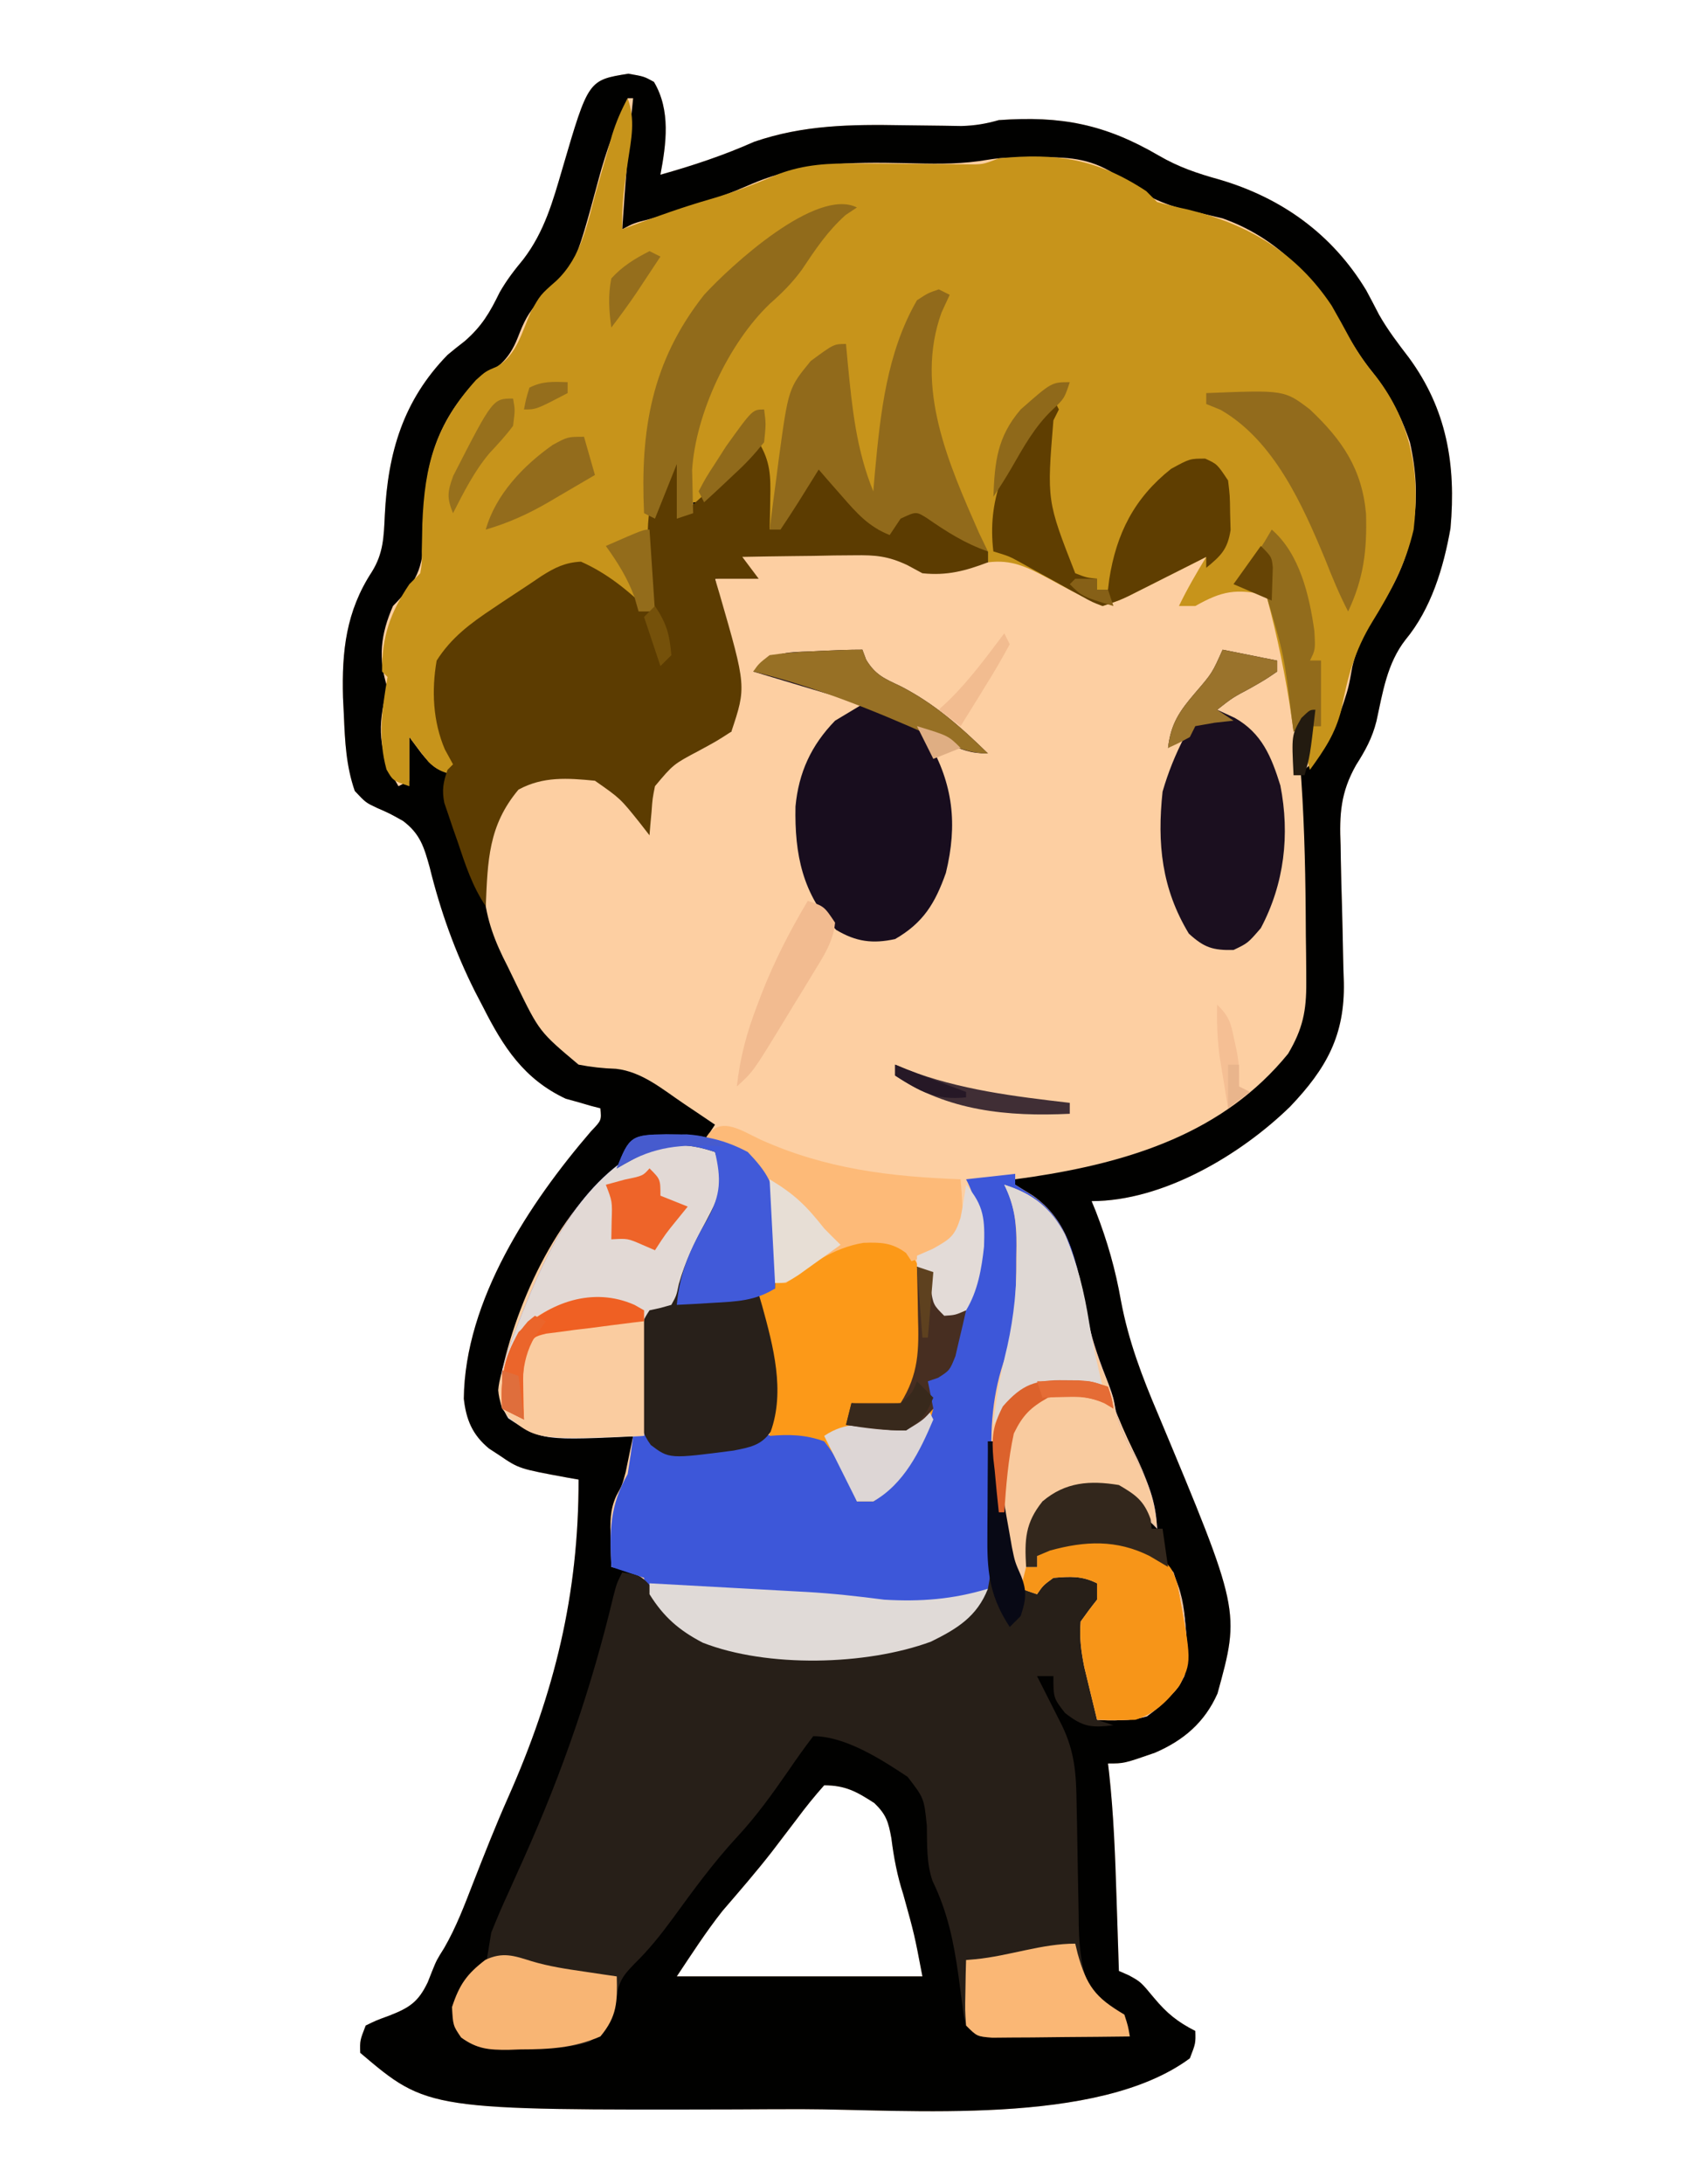 <?xml version="1.0" encoding="UTF-8"?>
<svg version="1.1" xmlns="http://www.w3.org/2000/svg" width="310" height="400">
<path d="M0 0 C2.875 0.5 2.875 0.5 4.688 1.5 C7.787 6.72 6.942 12.809 5.875 18.5 C11.786 16.84 17.448 14.961 23.062 12.465 C32.074 9.373 40.794 9.274 50.25 9.438 C52.737 9.472 55.224 9.502 57.711 9.527 C58.799 9.545 59.888 9.563 61.009 9.582 C63.523 9.51 65.477 9.175 67.875 8.5 C79.287 7.681 87.315 9.234 97.188 15 C100.786 17.094 104.239 18.267 108.25 19.375 C119.701 22.729 128.98 29.391 135.195 39.688 C135.987 41.156 136.763 42.633 137.523 44.117 C139.127 46.944 141.025 49.421 143 52 C149.925 61.429 151.679 71.59 150.625 83.27 C149.354 90.475 147.093 97.997 142.375 103.688 C138.995 108.026 138.214 113.327 137.062 118.586 C136.285 121.682 135.035 123.947 133.325 126.633 C130.496 131.644 130.257 135.627 130.492 141.285 C130.506 142.186 130.521 143.086 130.535 144.014 C130.583 146.865 130.663 149.713 130.75 152.562 C130.826 155.416 130.894 158.268 130.943 161.122 C130.975 162.888 131.022 164.655 131.087 166.421 C131.282 176.122 127.906 182.196 121.254 189.18 C112.153 198.057 97.949 206.5 84.875 206.5 C85.129 207.12 85.383 207.74 85.645 208.379 C87.753 213.804 89.24 219.013 90.25 224.75 C91.633 232.141 94.14 238.693 97.063 245.56 C112.115 281.541 112.115 281.541 107.938 296.688 C105.599 301.966 101.734 305.265 96.488 307.531 C90.828 309.5 90.828 309.5 87.875 309.5 C87.941 310.052 88.006 310.604 88.074 311.173 C88.916 318.814 89.196 326.445 89.438 334.125 C89.481 335.415 89.524 336.706 89.568 338.035 C89.674 341.19 89.776 344.345 89.875 347.5 C90.485 347.769 91.094 348.039 91.723 348.316 C93.875 349.5 93.875 349.5 96.312 352.438 C98.713 355.306 100.59 356.81 103.875 358.5 C103.938 360.75 103.938 360.75 102.875 363.5 C85.984 376.015 51.277 372.848 31.787 372.816 C27.843 372.813 23.899 372.836 19.955 372.861 C-36.743 373.002 -36.743 373.002 -49.125 362.5 C-49.188 360.25 -49.188 360.25 -48.125 357.5 C-46.195 356.559 -46.195 356.559 -43.812 355.688 C-40.104 354.242 -38.477 353.18 -36.75 349.562 C-36.495 348.914 -36.24 348.266 -35.977 347.598 C-35.125 345.5 -35.125 345.5 -33.754 343.316 C-31.543 339.494 -30.032 335.485 -28.438 331.375 C-26.382 326.125 -24.325 320.887 -22.035 315.734 C-13.537 296.594 -9.082 278.509 -9.125 257.5 C-9.795 257.384 -10.464 257.268 -11.154 257.148 C-20.021 255.513 -20.021 255.513 -23.625 253.062 C-24.254 252.651 -24.883 252.24 -25.531 251.816 C-28.577 249.301 -29.714 246.544 -30.148 242.691 C-29.955 224.641 -18.076 206.781 -6.848 193.715 C-4.92 191.705 -4.92 191.705 -5.125 189.5 C-5.693 189.353 -6.262 189.206 -6.848 189.055 C-7.62 188.83 -8.392 188.606 -9.188 188.375 C-10.319 188.062 -10.319 188.062 -11.473 187.742 C-19.119 184.161 -22.918 178.277 -26.625 170.938 C-27.335 169.574 -27.335 169.574 -28.06 168.184 C-31.759 160.838 -34.439 153.328 -36.404 145.342 C-37.438 141.639 -38.137 139.248 -41.269 136.875 C-43.668 135.522 -43.668 135.522 -46.08 134.467 C-48.125 133.5 -48.125 133.5 -50.125 131.375 C-51.713 126.81 -51.925 122.307 -52.125 117.5 C-52.178 116.426 -52.231 115.352 -52.285 114.246 C-52.516 105.752 -51.72 98.469 -47 91.25 C-44.881 87.857 -44.809 84.834 -44.625 80.875 C-44.064 69.393 -41.261 59.848 -33.125 51.5 C-32.101 50.645 -31.061 49.809 -30 49 C-26.846 46.257 -25.403 43.783 -23.594 40.074 C-22.28 37.771 -20.9 36.004 -19.223 33.969 C-15.362 28.912 -13.83 23.354 -12.062 17.312 C-7.333 1.173 -7.333 1.173 0 0 Z M35.875 313.5 C34.059 315.542 32.435 317.562 30.812 319.75 C29.83 321.042 28.845 322.332 27.859 323.621 C27.114 324.599 27.114 324.599 26.354 325.597 C23.45 329.334 20.346 332.901 17.262 336.488 C14.229 340.315 11.584 344.437 8.875 348.5 C23.725 348.5 38.575 348.5 53.875 348.5 C52.415 340.843 52.415 340.843 50.375 333.5 C49.257 330.038 48.641 326.792 48.188 323.188 C47.644 320.215 47.267 318.879 45.078 316.762 C41.849 314.67 39.771 313.5 35.875 313.5 Z " fill="#FDCFA2" transform="translate(115.125,13.5)"/>
<path d="M0 0 C2.875 0.5 2.875 0.5 4.688 1.5 C7.787 6.72 6.942 12.809 5.875 18.5 C11.786 16.84 17.448 14.961 23.062 12.465 C32.074 9.373 40.794 9.274 50.25 9.438 C52.737 9.472 55.224 9.502 57.711 9.527 C58.799 9.545 59.888 9.563 61.009 9.582 C63.523 9.51 65.477 9.175 67.875 8.5 C79.287 7.681 87.315 9.234 97.188 15 C100.786 17.094 104.239 18.267 108.25 19.375 C119.701 22.729 128.98 29.391 135.195 39.688 C135.987 41.156 136.763 42.633 137.523 44.117 C139.127 46.944 141.025 49.421 143 52 C149.925 61.429 151.679 71.59 150.625 83.27 C149.354 90.475 147.093 97.997 142.375 103.688 C138.995 108.026 138.214 113.327 137.062 118.586 C136.285 121.682 135.035 123.947 133.325 126.633 C130.496 131.644 130.257 135.627 130.492 141.285 C130.506 142.186 130.521 143.086 130.535 144.014 C130.583 146.865 130.663 149.713 130.75 152.562 C130.826 155.416 130.894 158.268 130.943 161.122 C130.975 162.888 131.022 164.655 131.087 166.421 C131.282 176.122 127.906 182.196 121.254 189.18 C112.153 198.057 97.949 206.5 84.875 206.5 C85.129 207.12 85.383 207.74 85.645 208.379 C87.753 213.804 89.24 219.013 90.25 224.75 C91.633 232.141 94.14 238.693 97.063 245.56 C112.115 281.541 112.115 281.541 107.938 296.688 C105.599 301.966 101.734 305.265 96.488 307.531 C90.828 309.5 90.828 309.5 87.875 309.5 C87.941 310.052 88.006 310.604 88.074 311.173 C88.916 318.814 89.196 326.445 89.438 334.125 C89.481 335.415 89.524 336.706 89.568 338.035 C89.674 341.19 89.776 344.345 89.875 347.5 C90.485 347.769 91.094 348.039 91.723 348.316 C93.875 349.5 93.875 349.5 96.312 352.438 C98.713 355.306 100.59 356.81 103.875 358.5 C103.938 360.75 103.938 360.75 102.875 363.5 C85.984 376.015 51.277 372.848 31.787 372.816 C27.843 372.813 23.899 372.836 19.955 372.861 C-36.743 373.002 -36.743 373.002 -49.125 362.5 C-49.188 360.25 -49.188 360.25 -48.125 357.5 C-46.195 356.559 -46.195 356.559 -43.812 355.688 C-40.104 354.242 -38.477 353.18 -36.75 349.562 C-36.495 348.914 -36.24 348.266 -35.977 347.598 C-35.125 345.5 -35.125 345.5 -33.754 343.316 C-31.543 339.494 -30.032 335.485 -28.438 331.375 C-26.382 326.125 -24.325 320.887 -22.035 315.734 C-13.537 296.594 -9.082 278.509 -9.125 257.5 C-9.795 257.384 -10.464 257.268 -11.154 257.148 C-20.021 255.513 -20.021 255.513 -23.625 253.062 C-24.254 252.651 -24.883 252.24 -25.531 251.816 C-28.577 249.301 -29.714 246.544 -30.148 242.691 C-29.955 224.641 -18.076 206.781 -6.848 193.715 C-4.92 191.705 -4.92 191.705 -5.125 189.5 C-5.693 189.353 -6.262 189.206 -6.848 189.055 C-7.62 188.83 -8.392 188.606 -9.188 188.375 C-10.319 188.062 -10.319 188.062 -11.473 187.742 C-19.119 184.161 -22.918 178.277 -26.625 170.938 C-27.335 169.574 -27.335 169.574 -28.06 168.184 C-31.759 160.838 -34.439 153.328 -36.404 145.342 C-37.438 141.639 -38.137 139.248 -41.269 136.875 C-43.668 135.522 -43.668 135.522 -46.08 134.467 C-48.125 133.5 -48.125 133.5 -50.125 131.375 C-51.713 126.81 -51.925 122.307 -52.125 117.5 C-52.178 116.426 -52.231 115.352 -52.285 114.246 C-52.516 105.752 -51.72 98.469 -47 91.25 C-44.881 87.857 -44.809 84.834 -44.625 80.875 C-44.064 69.393 -41.261 59.848 -33.125 51.5 C-32.101 50.645 -31.061 49.809 -30 49 C-26.846 46.257 -25.403 43.783 -23.594 40.074 C-22.28 37.771 -20.9 36.004 -19.223 33.969 C-15.362 28.912 -13.83 23.354 -12.062 17.312 C-7.333 1.173 -7.333 1.173 0 0 Z M-0.125 4.5 C-2.286 9.331 -4.078 14.188 -5.445 19.301 C-9.824 35.547 -9.824 35.547 -16.312 41.617 C-18.354 43.738 -19.196 45.58 -20.25 48.312 C-21.971 52.691 -24.103 54.006 -28.125 56.5 C-36.042 64.992 -37.583 73.351 -37.477 84.609 C-37.594 90.715 -38.863 93.139 -43.125 97.5 C-45.376 102.645 -45.913 107.137 -44.125 112.5 C-44.269 113.057 -44.414 113.614 -44.562 114.188 C-46.092 120.475 -45.43 124.991 -42.125 130.5 C-41.135 130.005 -41.135 130.005 -40.125 129.5 C-40.125 126.86 -40.125 124.22 -40.125 121.5 C-39.403 122.469 -38.681 123.439 -37.938 124.438 C-35.993 126.799 -35.337 127.434 -32.312 128.375 C-31.591 128.416 -30.869 128.458 -30.125 128.5 C-30.558 127.734 -30.558 127.734 -31 126.953 C-34.267 120.554 -35.299 114.64 -34.125 107.5 C-32.188 104.688 -32.188 104.688 -29.125 102.5 C-28.459 101.95 -27.792 101.399 -27.105 100.832 C-14.193 90.226 -14.193 90.226 -8.586 90.727 C-6.139 91.496 -4.537 92.34 -2.5 93.875 C-1.93 94.295 -1.36 94.715 -0.773 95.148 C0.887 96.51 2.385 97.956 3.875 99.5 C4.205 99.17 4.535 98.84 4.875 98.5 C4.852 96.624 4.822 94.748 4.76 92.873 C4.506 84.752 5.121 78.89 8.875 71.5 C8.875 74.8 8.875 78.1 8.875 81.5 C9.865 81.17 10.855 80.84 11.875 80.5 C11.875 79.84 11.875 79.18 11.875 78.5 C12.447 78.255 13.02 78.01 13.609 77.758 C16.255 76.289 18.024 74.547 20.125 72.375 C21.185 71.288 21.185 71.288 22.266 70.18 C22.797 69.625 23.328 69.071 23.875 68.5 C24.929 71.662 25.188 74.369 25.438 77.688 C25.521 78.774 25.605 79.861 25.691 80.98 C25.752 81.812 25.813 82.643 25.875 83.5 C29.573 82.267 29.81 81.299 31.562 77.938 C31.999 77.111 32.436 76.285 32.887 75.434 C33.213 74.796 33.539 74.157 33.875 73.5 C34.535 73.5 35.195 73.5 35.875 73.5 C37.655 75.297 39.335 77.102 41 79 C41.468 79.525 41.936 80.049 42.418 80.59 C43.575 81.889 44.726 83.194 45.875 84.5 C49.153 83.748 49.153 83.748 50.875 80.5 C55.037 81.931 58.46 84.065 62.105 86.477 C63.823 87.667 63.823 87.667 65.875 87.5 C65.875 88.16 65.875 88.82 65.875 89.5 C64.003 89.751 62.127 89.975 60.25 90.188 C59.206 90.315 58.162 90.443 57.086 90.574 C53.875 90.5 53.875 90.5 51.094 89.014 C47.469 87.309 45.145 87.152 41.164 87.207 C39.298 87.222 39.298 87.222 37.395 87.236 C36.109 87.261 34.824 87.287 33.5 87.312 C32.192 87.326 30.883 87.34 29.535 87.354 C26.315 87.389 23.095 87.438 19.875 87.5 C21.36 89.48 21.36 89.48 22.875 91.5 C19.41 91.995 19.41 91.995 15.875 92.5 C16.074 93.496 16.074 93.496 16.277 94.512 C16.81 97.174 17.342 99.837 17.875 102.5 C18.061 103.294 18.246 104.088 18.438 104.906 C18.972 108.077 18.97 111.099 18.938 114.312 C18.928 115.474 18.919 116.635 18.91 117.832 C18.899 118.712 18.887 119.593 18.875 120.5 C17.973 120.777 17.07 121.054 16.141 121.34 C11.649 122.935 8.109 124.962 4.875 128.5 C3.692 131.473 3.158 134.32 2.875 137.5 C2.56 137.018 2.246 136.536 1.922 136.039 C1.494 135.407 1.066 134.776 0.625 134.125 C0.207 133.499 -0.21 132.872 -0.641 132.227 C-3.009 129.471 -5.142 128.641 -8.711 128.129 C-15.08 127.893 -15.08 127.893 -20.625 130.625 C-26.014 136.823 -26.67 141.984 -26.469 149.98 C-25.969 155.092 -24.466 158.97 -22.125 163.5 C-21.593 164.598 -21.06 165.697 -20.512 166.828 C-16.285 175.485 -16.285 175.485 -9.125 181.5 C-6.818 181.948 -4.622 182.183 -2.273 182.262 C2.505 182.792 6.229 186 10.125 188.625 C11.741 189.712 11.741 189.712 13.391 190.82 C14.21 191.375 15.03 191.929 15.875 192.5 C15.215 193.49 14.555 194.48 13.875 195.5 C15.113 195.871 16.35 196.243 17.625 196.625 C20.746 197.561 21.92 198.551 24.125 201.031 C26.388 205.517 26.33 208.942 26.125 213.875 C26.107 214.706 26.089 215.538 26.07 216.395 C26.024 218.43 25.952 220.465 25.875 222.5 C25.215 222.83 24.555 223.16 23.875 223.5 C24.092 224.608 24.092 224.608 24.312 225.738 C27.319 242.169 27.319 242.169 24.875 249.5 C19.027 251.558 11.996 252.914 5.875 251.5 C2.149 247.412 2.483 243.027 2.625 237.812 C2.63 237.041 2.635 236.269 2.641 235.475 C2.72 229.81 2.72 229.81 3.875 227.5 C4.659 227.314 5.442 227.129 6.25 226.938 C9.318 225.258 9.35 224.822 10.312 221.625 C10.643 220.426 10.643 220.426 10.98 219.203 C12.03 216.032 13.524 213.304 15.125 210.375 C17.629 205.612 17.629 205.612 18 200.375 C17.129 197.504 17.129 197.504 15.25 196.062 C9.681 194.744 5.954 195.147 0.938 197.875 C-11.614 206.097 -19.859 223.033 -23.125 237.5 C-24.044 241.173 -24.044 241.173 -23.125 244.5 C-20.893 247.299 -18.523 248.464 -15.125 249.5 C-9.802 250.063 -4.458 249.791 0.875 249.5 C0.59 250.918 0.297 252.334 0 253.75 C-0.244 254.933 -0.244 254.933 -0.492 256.141 C-1.125 258.5 -1.125 258.5 -2.188 260.438 C-3.417 263.142 -3.32 265.294 -3.25 268.25 C-3.232 269.235 -3.214 270.22 -3.195 271.234 C-3.172 271.982 -3.149 272.73 -3.125 273.5 C-2.176 273.727 -1.228 273.954 -0.25 274.188 C2.875 275.5 2.875 275.5 3.875 277.812 C4.205 278.699 4.535 279.586 4.875 280.5 C10.931 286.708 18.391 289.663 27.039 289.961 C29.193 289.953 31.347 289.924 33.5 289.875 C34.58 289.874 35.66 289.872 36.773 289.871 C44.305 289.788 51.19 289.091 58.062 285.75 C58.675 285.466 59.287 285.183 59.918 284.891 C62.895 282.775 65.22 280.758 66.875 277.5 C67.47 273.685 67.349 269.974 67.188 266.125 C67.165 265.103 67.142 264.081 67.119 263.027 C67.06 260.517 66.978 258.009 66.875 255.5 C67.057 256.658 67.239 257.815 67.426 259.008 C67.679 260.547 67.933 262.086 68.188 263.625 C68.305 264.386 68.423 265.146 68.545 265.93 C69.33 270.6 70.498 274.332 72.875 278.5 C75.566 277.28 75.566 277.28 77.875 275.5 C83.404 275.265 83.404 275.265 85.875 276.5 C85.262 279.462 84.621 280.881 82.875 283.5 C82.745 289.616 84.249 295.645 85.875 301.5 C91.595 301.958 94.428 301.138 98.875 297.5 C100.96 295.623 101.76 294.386 102.121 291.598 C102.3 285.598 102.4 277.662 98.512 272.793 C93.701 268.651 89.462 268.23 83.395 268.266 C80.077 268.574 77.672 269.734 74.875 271.5 C74.875 272.16 74.875 272.82 74.875 273.5 C74.215 273.5 73.555 273.5 72.875 273.5 C73.185 272.062 73.498 270.625 73.812 269.188 C73.987 268.387 74.161 267.586 74.34 266.762 C74.875 264.5 74.875 264.5 75.875 261.5 C80.113 258.983 85.085 258.622 89.875 259.5 C92.812 261.875 92.812 261.875 94.875 264.5 C95.535 265.16 96.195 265.82 96.875 266.5 C96.366 261.145 94.94 256.994 92.5 252.188 C89.672 246.394 87.536 240.74 85.875 234.5 C85.524 233.531 85.174 232.561 84.812 231.562 C83.949 228.74 83.463 226.096 83 223.188 C81.736 216.094 80.239 209.823 74.125 205.5 C73.052 204.84 71.98 204.18 70.875 203.5 C70.875 203.17 70.875 202.84 70.875 202.5 C71.917 202.353 72.958 202.206 74.031 202.055 C91.863 199.343 109.067 194.033 120.875 179.5 C123.563 174.947 124.243 171.664 124.203 166.398 C124.202 165.728 124.2 165.057 124.198 164.366 C124.189 162.202 124.157 160.039 124.125 157.875 C124.114 156.387 124.105 154.9 124.096 153.412 C124.023 144.299 123.777 135.2 123.056 126.113 C122.922 124.246 122.888 122.372 122.875 120.5 C123.535 119.84 124.195 119.18 124.875 118.5 C124.545 121.47 124.215 124.44 123.875 127.5 C127.068 124.641 128.623 122.299 130 118.25 C130.338 117.272 130.675 116.293 131.023 115.285 C131.971 112.357 131.971 112.357 132.625 108.688 C133.695 103.891 136.402 99.823 138.956 95.686 C144.258 86.944 145.464 77.444 143.188 67.496 C141.419 62.199 139.096 58.026 135.566 53.727 C133.462 50.956 131.804 48.012 130.062 45 C124.94 36.58 118.321 29.831 108.875 26.5 C106.901 26.021 104.921 25.564 102.938 25.125 C97.757 23.941 94.13 22.098 89.91 18.902 C85.186 15.647 81.249 15.249 75.562 15.312 C74.308 15.319 73.054 15.325 71.762 15.332 C67.892 15.437 67.892 15.437 64.156 16.023 C59.736 16.625 55.393 16.487 50.941 16.384 C40.489 16.154 31.565 16.209 21.875 20.5 C15.961 23.081 10.092 24.932 3.887 26.633 C0.984 27.37 0.984 27.37 -1.125 28.5 C-0.582 20.485 0.01 12.487 0.875 4.5 C0.545 4.5 0.215 4.5 -0.125 4.5 Z M35.875 313.5 C34.059 315.542 32.435 317.562 30.812 319.75 C29.83 321.042 28.845 322.332 27.859 323.621 C27.114 324.599 27.114 324.599 26.354 325.597 C23.45 329.334 20.346 332.901 17.262 336.488 C14.229 340.315 11.584 344.437 8.875 348.5 C23.725 348.5 38.575 348.5 53.875 348.5 C52.415 340.843 52.415 340.843 50.375 333.5 C49.257 330.038 48.641 326.792 48.188 323.188 C47.644 320.215 47.267 318.879 45.078 316.762 C41.849 314.67 39.771 313.5 35.875 313.5 Z " fill="#010100" transform="translate(115.125,13.5)"/>
<path d="M0 0 C1.432 3.936 0.68 7.368 0.062 11.438 C-0.573 15.673 -1.14 19.714 -1 24 C-0.322 23.746 0.356 23.492 1.055 23.23 C5.691 21.516 10.311 19.867 15.062 18.5 C19.403 17.242 23.521 15.639 27.676 13.867 C32.449 12.086 36.874 11.889 41.945 11.938 C42.923 11.943 42.923 11.943 43.92 11.949 C45.988 11.961 48.057 11.98 50.125 12 C52.857 12.027 55.588 12.047 58.32 12.062 C59.53 12.074 60.739 12.086 61.985 12.098 C65.05 12.142 65.05 12.142 68 11 C78.527 9.969 85.968 11.06 95 17 C95.99 17.99 95.99 17.99 97 19 C98.859 19.52 100.738 19.969 102.625 20.375 C113.685 23.061 122.511 28.261 128.98 37.973 C130.152 40.018 131.296 42.079 132.41 44.156 C133.835 46.705 135.34 48.815 137.188 51.062 C143.555 59.359 145.218 68.742 144 79 C142.546 85.273 139.806 90.429 136.438 95.875 C133.201 101.166 131.911 105.948 130.754 111.996 C129.656 116.371 127.633 119.37 125 123 C123.841 119.522 124.292 117.541 125 114 C124.01 114.66 123.02 115.32 122 116 C121.89 115.201 121.781 114.402 121.668 113.578 C120.56 105.907 119.022 98.481 117 91 C111.468 89.783 108.887 90.223 104 93 C103.01 93 102.02 93 101 93 C102.499 89.887 104.212 86.954 106 84 C104.88 84.566 103.76 85.132 102.605 85.715 C101.133 86.456 99.66 87.197 98.188 87.938 C97.45 88.311 96.712 88.684 95.951 89.068 C95.239 89.426 94.527 89.784 93.793 90.152 C93.138 90.482 92.484 90.812 91.809 91.152 C90 92 90 92 87 93 C83.566 91.431 80.291 89.699 76.98 87.893 C73.182 85.887 70.428 84.436 66 85 C66 84.34 66 83.68 66 83 C65.34 82.773 64.68 82.546 64 82.312 C60.665 80.854 57.855 78.989 54.867 76.926 C52.857 75.656 52.857 75.656 50 77 C49.34 77.99 48.68 78.98 48 80 C44.116 78.45 41.97 75.995 39.25 72.875 C38.451 71.965 37.652 71.055 36.828 70.117 C36.225 69.419 35.622 68.72 35 68 C34.662 68.543 34.325 69.085 33.977 69.645 C33.531 70.36 33.085 71.075 32.625 71.812 C32.184 72.52 31.743 73.228 31.289 73.957 C30.218 75.654 29.113 77.33 28 79 C27.34 79 26.68 79 26 79 C25.939 78.169 25.879 77.337 25.816 76.48 C25.733 75.394 25.649 74.307 25.562 73.188 C25.481 72.109 25.4 71.03 25.316 69.918 C25.098 66.94 25.098 66.94 24 64 C22.952 65.083 22.952 65.083 21.883 66.188 C20.973 67.116 20.063 68.044 19.125 69 C18.22 69.928 17.315 70.856 16.383 71.812 C14 74 14 74 12 74 C11.505 75.485 11.505 75.485 11 77 C10.34 77 9.68 77 9 77 C9 73.7 9 70.4 9 67 C4.38 76.096 4.585 84.054 5 94 C2 94 2 94 -0.375 91.688 C-1.674 90.357 -1.674 90.357 -3 89 C-6.275 86.494 -6.275 86.494 -10.223 86.164 C-13.866 87.261 -16.8 89.163 -19.938 91.25 C-20.532 91.633 -21.127 92.016 -21.74 92.41 C-28.85 96.779 -28.85 96.779 -34 103 C-34.556 110.05 -34.398 115.748 -31 122 C-30.67 122.66 -30.34 123.32 -30 124 C-32.709 123.845 -34.466 123.518 -36.445 121.598 C-37.677 120.102 -38.843 118.554 -40 117 C-40 119.97 -40 122.94 -40 126 C-43 125 -43 125 -44.188 122.938 C-45.794 117.129 -44.995 111.83 -44 106 C-44.33 105.67 -44.66 105.34 -45 105 C-45.068 98.665 -43.505 94.204 -40 89 C-39.01 88.01 -39.01 88.01 -38 87 C-37.696 85.132 -37.696 85.132 -37.727 83 C-37.709 82.2 -37.691 81.4 -37.673 80.575 C-37.657 79.726 -37.641 78.876 -37.625 78 C-37.212 67.101 -35.205 59.827 -27.781 51.594 C-26 50 -26 50 -23.961 49.141 C-20.352 47.041 -19.382 42.833 -17.758 39.141 C-16 36 -16 36 -13.07 33.43 C-8.433 29.041 -7.392 22.847 -5.75 16.875 C-5.081 14.538 -4.409 12.202 -3.734 9.867 C-3.448 8.837 -3.161 7.807 -2.866 6.746 C-2.103 4.326 -1.213 2.222 0 0 Z " fill="#C7941B" transform="translate(115,18)"/>
<path d="M0 0 C1.625 1.438 1.625 1.438 2.465 4.488 C2.672 9.594 1.134 12.616 -1.188 17.062 C-1.924 18.533 -2.66 20.005 -3.395 21.477 C-3.743 22.16 -4.092 22.843 -4.452 23.547 C-5.484 25.587 -5.484 25.587 -6.508 28.418 C-6.794 29.084 -7.08 29.751 -7.375 30.438 C-9.438 31.125 -9.438 31.125 -11.375 31.438 C-12.995 34.677 -12.601 38.195 -12.625 41.75 C-12.646 42.51 -12.666 43.27 -12.688 44.053 C-12.719 48.582 -12.575 51.926 -9.375 55.438 C-6.92 56.118 -6.92 56.118 -4.188 55.875 C-3.204 55.832 -2.22 55.79 -1.207 55.746 C1.189 55.485 3.315 55.093 5.625 54.438 C10.614 53.083 15.557 52.003 20.625 53.438 C23.663 56.668 26.625 60.856 26.625 65.438 C32.567 63.457 34.559 59.892 37.523 54.715 C38.77 52.559 38.77 52.559 38.625 50.438 C37.635 51.097 36.645 51.758 35.625 52.438 C32.926 52.414 32.926 52.414 29.938 52.062 C28.944 51.952 27.95 51.841 26.926 51.727 C26.167 51.631 25.407 51.536 24.625 51.438 C24.955 50.117 25.285 48.797 25.625 47.438 C28.595 47.438 31.565 47.438 34.625 47.438 C37.985 42.058 37.992 37.684 37.812 31.562 C37.792 30.244 37.792 30.244 37.771 28.898 C37.736 26.745 37.683 24.591 37.625 22.438 C39.11 22.933 39.11 22.933 40.625 23.438 C41.812 27 41.812 27 42.625 30.438 C43.945 30.438 45.265 30.438 46.625 30.438 C48.728 22.664 50.602 13.895 46.625 6.438 C51.08 5.942 51.08 5.942 55.625 5.438 C55.625 6.098 55.625 6.758 55.625 7.438 C56.697 8.118 57.77 8.799 58.875 9.5 C66.347 14.712 67.18 23.507 68.836 31.926 C69.781 36.133 71.167 40.034 72.758 44.035 C73.625 46.438 73.625 46.438 74.055 48.879 C74.758 52.033 76.091 54.473 77.625 57.312 C79.96 61.837 81.394 65.365 81.625 70.438 C81.027 69.654 80.429 68.87 79.812 68.062 C77.617 65.428 76.046 63.618 72.539 63.172 C66.301 63.132 66.301 63.132 60.625 65.438 C58.48 69.192 58.125 73.186 57.625 77.438 C58.285 77.438 58.945 77.438 59.625 77.438 C59.625 76.778 59.625 76.118 59.625 75.438 C64.91 72.1 69.551 71.697 75.625 72.438 C79.358 73.863 82.061 75.384 84.625 78.438 C86.57 84.2 87.766 91.409 86.625 97.438 C84.937 100.579 82.627 102.703 79.75 104.812 C76.687 105.713 73.794 105.559 70.625 105.438 C70.118 103.377 69.62 101.314 69.125 99.25 C68.847 98.101 68.568 96.953 68.281 95.77 C67.705 92.844 67.373 90.399 67.625 87.438 C68.586 86.076 69.584 84.739 70.625 83.438 C70.625 82.448 70.625 81.457 70.625 80.438 C67.826 79.038 65.72 79.185 62.625 79.438 C60.746 80.813 60.746 80.813 59.625 82.438 C56.625 81.438 56.625 81.438 55.746 79.828 C53.609 73.135 52.539 66.395 51.625 59.438 C51.656 60.067 51.688 60.697 51.72 61.346 C51.846 64.23 51.923 67.114 52 70 C52.05 70.991 52.101 71.981 52.152 73.002 C52.253 78.043 52.163 81.509 48.883 85.504 C46.512 87.835 44.244 89.581 41.125 90.812 C40.413 91.109 39.702 91.405 38.969 91.711 C26.475 95.584 7.596 96.152 -4.184 90.008 C-7.517 87.619 -10.32 85.016 -12.375 81.438 C-12.375 80.778 -12.375 80.118 -12.375 79.438 C-14.355 78.778 -16.335 78.118 -18.375 77.438 C-18.691 70.85 -18.701 66.291 -15.375 60.438 C-14.996 58.111 -14.658 55.777 -14.375 53.438 C-15.437 53.496 -16.499 53.554 -17.594 53.613 C-31.065 54.134 -31.065 54.134 -37.188 50.215 C-39.144 47.286 -38.69 44.879 -38.375 41.438 C-37.617 38.788 -36.822 36.358 -35.812 33.812 C-35.544 33.12 -35.275 32.428 -34.998 31.715 C-30 19.188 -24.116 6.619 -11.582 0.277 C-7.518 -1.269 -4.146 -0.982 0 0 Z " fill="#3D57D9" transform="translate(130.375,209.562)"/>
<path d="M0 0 C0.33 0 0.66 0 1 0 C1.111 0.64 1.221 1.281 1.335 1.94 C1.843 4.857 2.359 7.772 2.875 10.688 C3.136 12.199 3.136 12.199 3.402 13.74 C3.663 15.205 3.663 15.205 3.93 16.699 C4.087 17.595 4.244 18.49 4.406 19.413 C5.02 22.087 5.917 24.483 7 27 C9.691 25.78 9.691 25.78 12 24 C16.032 23.737 17.559 23.706 21 26 C20.387 28.962 19.746 30.381 18 33 C17.939 35.254 17.939 35.254 18.312 37.688 C18.421 38.565 18.529 39.443 18.641 40.348 C18.759 41.223 18.878 42.098 19 43 C19.188 44.542 19.376 46.083 19.562 47.625 C19.707 48.739 19.851 49.852 20 51 C21.485 51.495 21.485 51.495 23 52 C18.901 52.477 17.441 52.345 14.125 49.75 C12 47 12 47 12 43 C11.01 43 10.02 43 9 43 C9.632 44.247 9.632 44.247 10.277 45.52 C10.825 46.606 11.373 47.693 11.938 48.812 C12.483 49.891 13.028 50.97 13.59 52.082 C15.914 56.892 16.175 60.929 16.246 66.176 C16.279 67.825 16.312 69.474 16.346 71.123 C16.393 73.717 16.437 76.31 16.477 78.904 C16.517 81.412 16.568 83.919 16.621 86.426 C16.63 87.195 16.638 87.964 16.647 88.756 C16.747 93.171 17.159 96.905 19 101 C20.975 102.37 22.974 103.707 25 105 C25.684 107.117 25.684 107.117 26 109 C22.049 109.049 18.098 109.086 14.147 109.11 C12.141 109.125 10.135 109.15 8.129 109.176 C6.872 109.182 5.615 109.189 4.32 109.195 C3.158 109.206 1.995 109.216 0.797 109.227 C-2 109 -2 109 -4 107 C-4.439 105.188 -4.439 105.188 -4.711 103 C-4.819 102.2 -4.928 101.401 -5.039 100.577 C-5.15 99.727 -5.261 98.876 -5.375 98 C-6.267 91.701 -7.345 86.277 -10.148 80.52 C-11.29 77.142 -11.11 73.994 -11.188 70.438 C-11.695 65.365 -11.695 65.365 -14.713 61.45 C-19.472 58.281 -26.125 54 -32 54 C-33.619 56.115 -35.132 58.236 -36.625 60.438 C-39.527 64.614 -42.409 68.639 -45.875 72.375 C-50.218 77.063 -53.945 82.169 -57.701 87.33 C-59.939 90.378 -62.079 93.077 -64.797 95.73 C-67.025 98.026 -67.628 98.983 -68.062 102.062 C-68.815 105.791 -69.843 107.679 -73 110 C-77.105 111.269 -81.237 111.258 -85.5 111.312 C-86.639 111.356 -86.639 111.356 -87.801 111.4 C-91.402 111.441 -93.556 111.317 -96.527 109.199 C-98 107 -98 107 -98.062 103.5 C-96.803 99.351 -95.337 98.587 -92 96 C-91.654 94.002 -91.323 92.002 -91 90 C-90.024 87.543 -89.011 85.171 -87.902 82.777 C-87.261 81.351 -86.622 79.924 -85.983 78.496 C-85.648 77.752 -85.314 77.008 -84.969 76.241 C-77.94 60.543 -72.608 45.077 -68.61 28.334 C-68 26 -68 26 -67 24 C-64.456 24.367 -63.314 24.591 -61.719 26.672 C-61.317 27.358 -60.914 28.043 -60.5 28.75 C-56.456 34.221 -51.701 36.886 -45 38 C-32.745 39 -19.064 39.773 -7.75 34.188 C-7.126 33.892 -6.502 33.597 -5.859 33.293 C-3.275 31.496 -1.767 29.611 0 27 C0.546 23.915 0.546 23.915 0.391 20.605 C0.371 18.802 0.371 18.802 0.352 16.963 C0.318 15.717 0.285 14.471 0.25 13.188 C0.232 11.922 0.214 10.657 0.195 9.354 C0.148 6.235 0.082 3.118 0 0 Z " fill="#271F18" transform="translate(181,264)"/>
<path d="M0 0 C2.143 3.477 2.213 6.212 2.125 10.25 C2.107 11.328 2.089 12.405 2.07 13.516 C2.047 14.335 2.024 15.155 2 16 C4.541 13.697 6.071 11.327 7.688 8.312 C8.124 7.504 8.561 6.696 9.012 5.863 C9.338 5.248 9.664 4.634 10 4 C13.575 6.906 16.936 9.758 19.812 13.375 C20.534 14.241 21.256 15.107 22 16 C22.66 16 23.32 16 24 16 C25.637 14.04 25.637 14.04 27 12 C30.656 13.37 33.955 15.01 37.312 17 C38.637 17.773 38.637 17.773 39.988 18.562 C40.652 19.037 41.316 19.511 42 20 C42 20.66 42 21.32 42 22 C37.826 23.59 34.468 24.465 30 24 C29.082 23.505 28.164 23.009 27.218 22.499 C23.657 20.84 21.408 20.651 17.508 20.707 C16.309 20.717 15.11 20.726 13.875 20.736 C12.637 20.761 11.4 20.787 10.125 20.812 C8.864 20.826 7.604 20.84 6.305 20.854 C3.203 20.889 0.102 20.938 -3 21 C-2.01 22.32 -1.02 23.64 0 25 C-2.64 25 -5.28 25 -8 25 C-7.711 25.967 -7.423 26.934 -7.125 27.93 C-2.259 44.776 -2.259 44.776 -5 53 C-7.652 54.719 -7.652 54.719 -10.938 56.5 C-15.641 58.992 -15.641 58.992 -19 63 C-19.454 65.279 -19.454 65.279 -19.625 67.688 C-19.7 68.496 -19.775 69.304 -19.852 70.137 C-19.901 70.752 -19.95 71.366 -20 72 C-20.578 71.257 -21.155 70.515 -21.75 69.75 C-25.348 65.249 -25.348 65.249 -30 62 C-35.032 61.506 -39.489 61.182 -44 63.625 C-49.541 70.205 -49.642 76.672 -50 85 C-52.525 81.212 -53.745 77.356 -55.188 73.062 C-55.616 71.845 -55.616 71.845 -56.053 70.604 C-56.318 69.818 -56.583 69.032 -56.855 68.223 C-57.099 67.509 -57.343 66.795 -57.594 66.059 C-58.061 63.69 -57.797 62.261 -57 60 C-56.505 59.505 -56.505 59.505 -56 59 C-56.495 58.093 -56.99 57.185 -57.5 56.25 C-59.687 51.122 -59.944 45.459 -59 40 C-56.336 35.788 -52.782 33.157 -48.688 30.438 C-48.109 30.048 -47.531 29.659 -46.936 29.258 C-45.297 28.163 -43.649 27.081 -42 26 C-40.896 25.256 -40.896 25.256 -39.77 24.496 C-37.34 22.957 -35.457 22.023 -32.562 21.875 C-27.779 23.975 -23.68 27.32 -20 31 C-20.046 29.889 -20.093 28.778 -20.141 27.633 C-20.615 11.276 -20.615 11.276 -16 4 C-15.34 3.67 -14.68 3.34 -14 3 C-14.33 6.63 -14.66 10.26 -15 14 C-9.785 9.517 -4.795 4.929 0 0 Z " fill="#5C3C01" transform="translate(139,81)"/>
<path d="M0 0 C5.224 1.642 8.563 4.255 11.133 9.164 C13.392 14.435 14.545 19.547 15.434 25.191 C16.229 29.133 17.622 32.76 19.098 36.492 C20 39 20 39 20.434 41.453 C21.134 44.602 22.468 47.04 24 49.875 C26.335 54.399 27.769 57.927 28 63 C27.402 62.216 26.804 61.432 26.188 60.625 C23.992 57.99 22.421 56.181 18.914 55.734 C12.676 55.695 12.676 55.695 7 58 C4.855 61.754 4.5 65.749 4 70 C4.66 70 5.32 70 6 70 C6 69.34 6 68.68 6 68 C11.285 64.662 15.926 64.259 22 65 C25.733 66.425 28.436 67.947 31 71 C32.945 76.763 34.141 83.971 33 90 C31.312 93.141 29.002 95.265 26.125 97.375 C23.062 98.276 20.169 98.122 17 98 C16.493 95.939 15.995 93.876 15.5 91.812 C15.222 90.664 14.943 89.515 14.656 88.332 C14.08 85.407 13.748 82.961 14 80 C14.961 78.638 15.959 77.301 17 76 C17 75.01 17 74.02 17 73 C14.201 71.601 12.095 71.747 9 72 C7.121 73.375 7.121 73.375 6 75 C3 74 3 74 2.121 72.391 C-2.03 59.391 -4.545 44.515 0.246 31.414 C2.087 25.521 2.182 19.491 2.188 13.375 C2.2 12.638 2.212 11.9 2.225 11.141 C2.236 6.975 1.872 3.743 0 0 Z " fill="#F9CB9F" transform="translate(184,217)"/>
<path d="M0 0 C1.625 1.438 1.625 1.438 2.465 4.488 C2.672 9.594 1.134 12.616 -1.188 17.062 C-1.924 18.533 -2.66 20.005 -3.395 21.477 C-3.743 22.16 -4.092 22.843 -4.452 23.547 C-5.484 25.587 -5.484 25.587 -6.508 28.418 C-6.794 29.084 -7.08 29.751 -7.375 30.438 C-9.438 31.125 -9.438 31.125 -11.375 31.438 C-12.575 33.838 -12.49 35.331 -12.473 38.008 C-12.468 39.352 -12.468 39.352 -12.463 40.723 C-12.455 41.66 -12.446 42.597 -12.438 43.562 C-12.433 44.507 -12.428 45.452 -12.424 46.426 C-12.412 48.763 -12.396 51.1 -12.375 53.438 C-31.017 54.334 -31.017 54.334 -37.258 50.215 C-39.108 47.272 -38.68 44.841 -38.375 41.438 C-37.617 38.788 -36.822 36.358 -35.812 33.812 C-35.544 33.12 -35.275 32.428 -34.998 31.715 C-30 19.188 -24.116 6.619 -11.582 0.277 C-7.518 -1.269 -4.146 -0.982 0 0 Z " fill="#E2D9D5" transform="translate(130.375,209.562)"/>
<path d="M0 0 C0.34 0.907 0.34 0.907 0.688 1.832 C2.391 4.646 4.043 5.289 7 6.688 C13.237 9.892 18.007 14.126 23 19 C19.763 19 18.212 18.345 15.312 17 C14.504 16.629 13.696 16.258 12.863 15.875 C11.941 15.442 11.941 15.442 11 15 C11.361 15.571 11.722 16.142 12.094 16.73 C16.635 24.664 17.467 31.967 15.301 40.875 C13.334 46.45 11.157 50.025 6 53 C1.898 53.895 -1.157 53.506 -4.812 51.312 C-10.977 44.796 -12.434 37.476 -12.254 28.715 C-11.672 22.489 -9.373 17.502 -5 13 C-3.35 12.01 -1.7 11.02 0 10 C-6.6 8.02 -13.2 6.04 -20 4 C-16.424 0.424 -14.192 0.47 -9.438 0.312 C-8.752 0.278 -8.067 0.244 -7.361 0.209 C-4.907 0.091 -2.457 0 0 0 Z " fill="#180D1E" transform="translate(158,119)"/>
<path d="M0 0 C2.969 2.207 3.829 3.486 5 7 C5.149 9.784 5.231 12.527 5.25 15.312 C5.271 16.06 5.291 16.807 5.312 17.576 C5.347 22.476 4.63 25.716 2 30 C1.67 30.33 1.34 30.66 1 31 C-0.525 30.911 -2.047 30.755 -3.562 30.562 C-4.389 30.461 -5.215 30.359 -6.066 30.254 C-6.704 30.17 -7.343 30.086 -8 30 C-8 30.99 -8 31.98 -8 33 C-1.294 34.204 -1.294 34.204 5.125 32.562 C5.744 32.047 6.362 31.531 7 31 C5.301 37.626 1.745 44.17 -4 48 C-4.99 48 -5.98 48 -7 48 C-7.317 47.218 -7.634 46.435 -7.961 45.629 C-9.427 42.449 -10.818 39.745 -13 37 C-16.404 35.764 -19.413 35.695 -23 36 C-22.965 34.693 -22.965 34.693 -22.93 33.359 C-22.808 25.336 -23.388 17.861 -25 10 C-23.108 8.703 -21.211 7.412 -19.312 6.125 C-18.257 5.406 -17.201 4.686 -16.113 3.945 C-10.492 0.433 -6.543 -0.623 0 0 Z " fill="#FC9918" transform="translate(164,227)"/>
<path d="M0 0 C5.782 0.057 9.819 0.551 14.938 3.25 C18.402 6.892 20.07 9.398 20.035 14.383 C20.032 15.188 20.029 15.994 20.025 16.824 C20.017 17.666 20.009 18.508 20 19.375 C19.995 20.224 19.991 21.074 19.986 21.949 C19.975 24.05 19.957 26.15 19.938 28.25 C18.948 28.58 17.957 28.91 16.938 29.25 C17.154 29.989 17.371 30.727 17.594 31.488 C19.609 38.833 21.814 47.04 19.133 54.484 C17.413 57.025 15.271 57.343 12.367 57.934 C0.554 59.472 0.554 59.472 -2.824 56.918 C-5.76 52.963 -5.246 48.441 -5.25 43.75 C-5.262 42.978 -5.274 42.206 -5.287 41.41 C-5.297 37.502 -5.278 35.574 -3.062 32.25 C-2.053 32.028 -2.053 32.028 -1.023 31.801 C-0.376 31.619 0.271 31.437 0.938 31.25 C1.868 29.572 1.868 29.572 2.312 27.438 C3.479 23.328 5.141 19.874 7.188 16.125 C9.729 11.301 9.729 11.301 9.812 6 C9.524 5.093 9.235 4.185 8.938 3.25 C4.684 1.832 0.955 1.442 -3.297 3.145 C-5.255 4.127 -7.169 5.149 -9.062 6.25 C-6.804 0.377 -6.373 0.088 0 0 Z " fill="#28201A" transform="translate(122.062,207.75)"/>
<path d="M0 0 C3.3 0.66 6.6 1.32 10 2 C10 2.66 10 3.32 10 4 C7.848 5.473 7.848 5.473 5.062 7.062 C1.842 8.775 1.842 8.775 -1 11 C0.072 11.495 1.145 11.99 2.25 12.5 C7.204 15.308 8.943 19.603 10.582 24.871 C12.353 33.893 11.306 42.878 7 51 C4.625 53.75 4.625 53.75 2 55 C-1.799 55.078 -3.38 54.567 -6.188 52 C-11.159 43.771 -12.021 35.531 -11 26 C-9.982 22.479 -8.68 19.255 -7 16 C-7.99 16.66 -8.98 17.32 -10 18 C-9.488 13.538 -7.894 11.254 -5 7.875 C-1.908 4.279 -1.908 4.279 0 0 Z " fill="#1B0F1F" transform="translate(224,119)"/>
<path d="M0 0 C0.66 0.33 1.32 0.66 2 1 C1.505 2.072 1.01 3.145 0.5 4.25 C-4.461 18.007 1.82 31.976 7.375 44.625 C7.911 45.739 8.447 46.852 9 48 C4.824 46.564 1.474 44.417 -2.133 41.926 C-4.143 40.656 -4.143 40.656 -7 42 C-7.66 42.99 -8.32 43.98 -9 45 C-12.884 43.45 -15.03 40.995 -17.75 37.875 C-18.549 36.965 -19.348 36.055 -20.172 35.117 C-20.775 34.419 -21.378 33.72 -22 33 C-22.338 33.543 -22.675 34.085 -23.023 34.645 C-23.692 35.718 -23.692 35.718 -24.375 36.812 C-24.816 37.52 -25.257 38.228 -25.711 38.957 C-26.782 40.654 -27.887 42.33 -29 44 C-29.66 44 -30.32 44 -31 44 C-30.578 40.665 -30.135 37.332 -29.688 34 C-29.57 33.065 -29.452 32.131 -29.33 31.168 C-27.55 18.115 -27.55 18.115 -23.465 13.125 C-19.222 10 -19.222 10 -17 10 C-16.89 11.195 -16.781 12.39 -16.668 13.621 C-15.872 21.772 -15.117 29.35 -12 37 C-11.902 35.851 -11.804 34.703 -11.703 33.52 C-10.696 22.719 -9.543 11.592 -4 2 C-2 0.688 -2 0.688 0 0 Z " fill="#916A1B" transform="translate(172,53)"/>
<path d="M0 0 C0.33 0.66 0.66 1.32 1 2 C0.67 2.66 0.34 3.32 0 4 C-1.207 18.702 -1.207 18.702 4 32 C6.062 32.798 6.062 32.798 8 33 C8 33.66 8 34.32 8 35 C8.66 35 9.32 35 10 35 C10.075 34.383 10.15 33.765 10.227 33.129 C11.532 24.717 14.811 18.226 21.562 12.875 C25 11 25 11 27.812 11 C30 12 30 12 32 15 C32.336 17.777 32.336 17.777 32.375 20.938 C32.403 21.978 32.432 23.018 32.461 24.09 C31.9 27.63 30.724 28.766 28 31 C28 30.34 28 29.68 28 29 C26.32 29.849 26.32 29.849 24.605 30.715 C23.133 31.456 21.66 32.197 20.188 32.938 C19.081 33.497 19.081 33.497 17.951 34.068 C17.239 34.426 16.527 34.784 15.793 35.152 C15.138 35.482 14.484 35.812 13.809 36.152 C12 37 12 37 9 38 C7.146 37.303 7.146 37.303 5.094 36.164 C4.35 35.759 3.606 35.355 2.84 34.938 C2.068 34.504 1.296 34.071 0.5 33.625 C-1.03 32.782 -2.561 31.941 -4.094 31.102 C-4.771 30.723 -5.449 30.345 -6.146 29.956 C-8.139 28.868 -8.139 28.868 -11 28 C-12.123 18.601 -8.958 11.482 -3.488 3.906 C-2.379 2.558 -1.199 1.269 0 0 Z " fill="#5F3E01" transform="translate(193,73)"/>
<path d="M0 0 C5.118 3.37 5.118 3.37 6.293 6.852 C8.943 21.12 8.943 21.12 6.582 25.512 C4.35 28.347 2.04 30.665 -1.438 31.688 C-3.77 31.765 -6.106 31.777 -8.438 31.688 C-8.944 29.627 -9.443 27.564 -9.938 25.5 C-10.216 24.351 -10.494 23.203 -10.781 22.02 C-11.357 19.094 -11.689 16.649 -11.438 13.688 C-10.476 12.326 -9.479 10.989 -8.438 9.688 C-8.438 8.697 -8.438 7.707 -8.438 6.688 C-11.236 5.288 -13.342 5.435 -16.438 5.688 C-18.316 7.063 -18.316 7.063 -19.438 8.688 C-20.427 8.357 -21.418 8.027 -22.438 7.688 C-22.108 6.367 -21.777 5.048 -21.438 3.688 C-20.777 3.688 -20.117 3.688 -19.438 3.688 C-19.438 3.027 -19.438 2.368 -19.438 1.688 C-13.189 -2.259 -6.831 -2.608 0 0 Z " fill="#F79518" transform="translate(209.438,283.312)"/>
<path d="M0 0 C11.938 5.36 23.683 6.768 36.625 7.25 C37.248 15.35 37.248 15.35 34.938 18.688 C32.564 20.291 30.339 21.345 27.625 22.25 C27.295 21.755 26.965 21.26 26.625 20.75 C24.067 18.832 21.961 18.775 18.816 18.891 C13.347 19.788 8.936 22.934 4.625 26.25 C3.965 26.25 3.305 26.25 2.625 26.25 C2.586 24.514 2.586 24.514 2.547 22.742 C2.491 21.203 2.433 19.664 2.375 18.125 C2.361 17.364 2.347 16.604 2.332 15.82 C2.106 10.578 1.176 7.351 -2.375 3.25 C-4.438 1.942 -4.438 1.942 -6.625 1.375 C-7.862 1.004 -9.1 0.632 -10.375 0.25 C-7.877 -4.746 -3.863 -1.823 0 0 Z " fill="#FDBA78" transform="translate(139.375,208.75)"/>
<path d="M0 0 C0 7.59 0 15.18 0 23 C-19.68 23.724 -19.68 23.724 -24.84 19.551 C-26 18 -26 18 -26.688 14.625 C-25.694 9.387 -24.504 5.465 -20.625 1.688 C-13.859 -2.662 -7.294 -3.647 0 0 Z " fill="#FACCA0" transform="translate(118,240)"/>
<path d="M0 0 C4.838 0.263 9.676 0.53 14.514 0.8 C16.157 0.891 17.8 0.981 19.443 1.07 C21.816 1.199 24.189 1.332 26.562 1.465 C27.287 1.503 28.011 1.542 28.757 1.582 C33.542 1.855 38.248 2.38 43 3 C49.708 3.388 55.564 2.943 62 1 C59.995 6.103 56.359 8.333 51.562 10.688 C39.707 15.055 21.583 15.501 9.75 10.875 C5.403 8.605 2.588 6.16 0 2 C0 1.34 0 0.68 0 0 Z " fill="#E0DAD7" transform="translate(119,290)"/>
<path d="M0 0 C-0.681 0.454 -1.361 0.907 -2.062 1.375 C-5.452 4.404 -7.6 7.686 -10.117 11.445 C-11.898 13.862 -13.696 15.647 -15.938 17.625 C-23.483 24.818 -29.54 37.723 -30.195 48.09 C-30.172 49.03 -30.149 49.969 -30.125 50.938 C-30.098 52.374 -30.098 52.374 -30.07 53.84 C-30.047 54.553 -30.024 55.266 -30 56 C-31.485 56.495 -31.485 56.495 -33 57 C-33 53.7 -33 50.4 -33 47 C-34.98 51.95 -34.98 51.95 -37 57 C-37.66 56.67 -38.32 56.34 -39 56 C-39.699 40.867 -37.694 28.29 -28 16 C-23.146 10.707 -7.464 -3.732 0 0 Z " fill="#916B1B" transform="translate(157,38)"/>
<path d="M0 0 C5.224 1.642 8.563 4.255 11.133 9.164 C13.395 14.443 14.66 19.646 15.562 25.305 C16.202 29.245 17.107 33.11 18 37 C17.192 36.965 16.384 36.93 15.551 36.895 C13.948 36.854 13.948 36.854 12.312 36.812 C11.257 36.778 10.201 36.743 9.113 36.707 C4.63 37.129 2.035 38.75 -0.812 42.188 C-1.204 42.786 -1.596 43.384 -2 44 C-1.505 39.048 -0.62 34.399 0.562 29.562 C1.798 23.953 2.297 18.656 2.312 12.938 C2.32 11.866 2.32 11.866 2.328 10.774 C2.275 6.758 1.769 3.615 0 0 Z " fill="#DFD8D4" transform="translate(184,217)"/>
<path d="M0 0 C14.31 -0.573 14.31 -0.573 19 3 C24.945 8.61 28.546 13.904 29.277 22.113 C29.47 28.807 28.852 33.939 26 40 C24.386 36.904 23.091 33.747 21.812 30.5 C17.645 20.46 12.404 8.676 2.625 3.062 C1.759 2.712 0.892 2.361 0 2 C0 1.34 0 0.68 0 0 Z " fill="#926B1C" transform="translate(221,72)"/>
<path d="M0 0 C3.203 0.964 6.375 1.433 9.684 1.914 C11.372 2.165 11.372 2.165 13.094 2.422 C14.345 2.604 14.345 2.604 15.621 2.789 C15.737 7.452 15.691 10.106 12.621 13.789 C7.728 15.909 3.235 16.155 -2.004 16.164 C-3.129 16.201 -3.129 16.201 -4.277 16.238 C-7.847 16.257 -9.96 16.092 -12.891 13.977 C-14.379 11.789 -14.379 11.789 -14.566 8.414 C-13.217 4.294 -11.859 2.356 -8.449 -0.246 C-5.278 -1.724 -3.246 -1.024 0 0 Z " fill="#F8B574" transform="translate(97.379,359.211)"/>
<path d="M0 0 C0.22 0.905 0.22 0.905 0.445 1.828 C2.092 7.696 3.603 9.832 9 13 C9.68 15.105 9.68 15.105 10 17 C6.049 17.049 2.098 17.086 -1.853 17.11 C-3.859 17.125 -5.865 17.15 -7.871 17.176 C-9.128 17.182 -10.385 17.189 -11.68 17.195 C-12.842 17.206 -14.005 17.216 -15.203 17.227 C-18 17 -18 17 -20 15 C-20.195 12.18 -20.195 12.18 -20.125 8.875 C-20.107 7.779 -20.089 6.684 -20.07 5.555 C-20.047 4.712 -20.024 3.869 -20 3 C-19.432 2.951 -18.863 2.902 -18.277 2.852 C-12.071 2.251 -6.171 0 0 0 Z " fill="#FAB775" transform="translate(197,356)"/>
<path d="M0 0 C5.782 0.057 9.819 0.551 14.938 3.25 C18.402 6.892 20.07 9.398 20.035 14.383 C20.032 15.188 20.029 15.994 20.025 16.824 C20.017 17.666 20.009 18.508 20 19.375 C19.995 20.224 19.991 21.074 19.986 21.949 C19.975 24.05 19.957 26.15 19.938 28.25 C16.286 30.518 12.925 30.64 8.688 30.875 C7.424 30.95 6.161 31.025 4.859 31.102 C3.413 31.175 3.413 31.175 1.938 31.25 C2.481 25.159 4.523 20.738 7.586 15.5 C10.023 11.026 10.079 8.167 8.938 3.25 C4.684 1.832 0.955 1.442 -3.297 3.145 C-5.255 4.127 -7.169 5.149 -9.062 6.25 C-6.804 0.377 -6.373 0.088 0 0 Z " fill="#415AD9" transform="translate(122.062,207.75)"/>
<path d="M0 0 C3.099 1.807 4.591 2.868 5.812 6.25 C5.874 6.827 5.936 7.405 6 8 C6.66 8 7.32 8 8 8 C8.33 10.31 8.66 12.62 9 15 C7.329 14.01 7.329 14.01 5.625 13 C-0.435 9.97 -6.196 10.226 -12.625 12 C-13.801 12.495 -13.801 12.495 -15 13 C-15 13.66 -15 14.32 -15 15 C-15.66 15 -16.32 15 -17 15 C-17.293 10.015 -17.183 6.952 -14 3 C-9.808 -0.576 -5.283 -0.871 0 0 Z " fill="#33271C" transform="translate(205,272)"/>
<path d="M0 0 C5.126 4.408 6.896 12.065 7.812 18.562 C8 22 8 22 7 24 C7.66 24 8.32 24 9 24 C9 27.96 9 31.92 9 36 C8.01 36 7.02 36 6 36 C5.01 36.495 5.01 36.495 4 37 C3.89 36.201 3.781 35.402 3.668 34.578 C2.278 23.051 2.278 23.051 -1 12 C-3.996 10.077 -3.996 10.077 -7 10 C-6.402 9.278 -5.804 8.556 -5.188 7.812 C-3.226 5.29 -1.583 2.77 0 0 Z " fill="#926C1C" transform="translate(233,97)"/>
<path d="M0 0 C0.34 0.907 0.34 0.907 0.688 1.832 C2.391 4.646 4.043 5.289 7 6.688 C13.237 9.892 18.007 14.126 23 19 C19.059 19 16.139 17.419 12.625 15.812 C1.965 11.053 -8.641 6.8 -20 4 C-18.973 2.543 -18.973 2.543 -17 1 C-14.411 0.622 -12.034 0.398 -9.438 0.312 C-8.752 0.278 -8.067 0.244 -7.361 0.209 C-4.907 0.091 -2.457 0 0 0 Z " fill="#977025" transform="translate(158,119)"/>
<path d="M0 0 C3 1 3 1 5 4 C4.646 7.57 2.783 10.298 0.945 13.316 C0.33 14.328 -0.284 15.339 -0.918 16.381 C-1.564 17.431 -2.21 18.481 -2.875 19.562 C-3.513 20.616 -4.151 21.67 -4.809 22.756 C-10.032 31.299 -10.032 31.299 -13 34 C-12.426 28.785 -11.199 24.155 -9.312 19.25 C-9.051 18.558 -8.789 17.867 -8.519 17.154 C-6.183 11.15 -3.305 5.532 0 0 Z " fill="#F2BB90" transform="translate(148,165)"/>
<path d="M0 0 C0.33 0.66 0.66 1.32 1 2 C-1.449 7.8 -4.371 13.805 -10 17 C-10.99 17 -11.98 17 -13 17 C-14.98 13.04 -16.96 9.08 -19 5 C-14.876 2.251 -11.74 2.977 -6.91 3.223 C-3.629 2.972 -2.382 2.199 0 0 Z " fill="#DDD6D5" transform="translate(170,258)"/>
<path d="M0 0 C0.99 0.33 1.98 0.66 3 1 C4.188 4.562 4.188 4.562 5 8 C6.32 8 7.64 8 9 8 C8.604 9.796 8.182 11.587 7.75 13.375 C7.518 14.373 7.286 15.37 7.047 16.398 C6 19 6 19 3.891 20.352 C3.267 20.566 2.643 20.78 2 21 C2.33 22.65 2.66 24.3 3 26 C1.188 28.062 1.188 28.062 -2 30 C-5.73 30.058 -9.322 29.593 -13 29 C-12.67 27.68 -12.34 26.36 -12 25 C-9.03 25 -6.06 25 -3 25 C0.36 19.62 0.367 15.246 0.188 9.125 C0.174 8.246 0.16 7.367 0.146 6.461 C0.111 4.307 0.058 2.153 0 0 Z " fill="#472E21" transform="translate(168,232)"/>
<path d="M0 0 C3.321 3.839 3.45 6.391 3.289 11.32 C2.853 15.365 2.142 19.492 0 23 C-1.984 23.871 -1.984 23.871 -4 24 C-6 22 -6 22 -6.5 18.938 C-6.665 17.968 -6.83 16.999 -7 16 C-7.66 15.67 -8.32 15.34 -9 15 C-9 14.34 -9 13.68 -9 13 C-8.051 12.588 -7.103 12.175 -6.125 11.75 C-2.883 9.935 -2.077 9.428 -1 6 C-0.617 4.009 -0.274 2.009 0 0 Z " fill="#E3DBD7" transform="translate(177,217)"/>
<path d="M0 0 C0.66 2.31 1.32 4.62 2 7 C-0.205 8.299 -2.413 9.589 -4.625 10.875 C-5.242 11.24 -5.86 11.605 -6.496 11.98 C-10.241 14.149 -13.818 15.778 -18 17 C-16.2 10.599 -11.109 5.265 -5.75 1.5 C-3 0 -3 0 0 0 Z " fill="#936C1C" transform="translate(107,80)"/>
<path d="M0 0 C0.568 0.325 1.137 0.65 1.723 0.984 C1.723 1.644 1.723 2.304 1.723 2.984 C1.127 3.054 0.532 3.124 -0.082 3.196 C-2.775 3.523 -5.463 3.878 -8.152 4.234 C-9.089 4.344 -10.027 4.454 -10.992 4.566 C-11.888 4.689 -12.784 4.811 -13.707 4.938 C-14.534 5.042 -15.362 5.147 -16.214 5.255 C-18.432 5.809 -18.432 5.809 -19.551 7.875 C-20.484 10.584 -20.47 12.876 -20.402 15.734 C-20.384 16.719 -20.366 17.704 -20.348 18.719 C-20.324 19.466 -20.301 20.214 -20.277 20.984 C-21.597 20.324 -22.917 19.664 -24.277 18.984 C-24.613 13.504 -23.922 9.818 -21.277 4.984 C-15.613 -0.53 -7.581 -3.381 0 0 Z " fill="#EF6023" transform="translate(116.277,239.016)"/>
<path d="M0 0 C4.657 2.794 6.719 4.856 10 9 C10.988 10.012 11.985 11.015 13 12 C11.379 13.172 9.753 14.338 8.125 15.5 C7.22 16.15 6.315 16.799 5.383 17.469 C3 19 3 19 1 19 C0.67 12.73 0.34 6.46 0 0 Z " fill="#E7DED5" transform="translate(141,216)"/>
<path d="M0 0 C2 2 2 2 2 5 C4.475 5.99 4.475 5.99 7 7 C6.381 7.763 5.763 8.526 5.125 9.312 C2.944 11.996 2.944 11.996 1 15 C0.237 14.67 -0.526 14.34 -1.312 14 C-3.991 12.826 -3.991 12.826 -7 13 C-6.979 11.907 -6.959 10.814 -6.938 9.688 C-6.815 6.056 -6.815 6.056 -8 3 C-6.866 2.691 -5.731 2.381 -4.562 2.062 C-1.212 1.371 -1.212 1.371 0 0 Z " fill="#EE6429" transform="translate(119,214)"/>
<path d="M0 0 C3.3 0.66 6.6 1.32 10 2 C10 2.66 10 3.32 10 4 C7.848 5.473 7.848 5.473 5.062 7.062 C1.842 8.775 1.842 8.775 -1 11 C-0.01 11.66 0.98 12.32 2 13 C0.866 13.124 -0.269 13.248 -1.438 13.375 C-3.201 13.684 -3.201 13.684 -5 14 C-5.33 14.66 -5.66 15.32 -6 16 C-8.062 17.125 -8.062 17.125 -10 18 C-9.488 13.538 -7.894 11.254 -5 7.875 C-1.908 4.279 -1.908 4.279 0 0 Z " fill="#9A732C" transform="translate(224,119)"/>
<path d="M0 0 C0.33 0 0.66 0 1 0 C1.111 0.64 1.221 1.281 1.335 1.94 C1.843 4.857 2.359 7.772 2.875 10.688 C3.049 11.695 3.223 12.702 3.402 13.74 C3.576 14.717 3.75 15.693 3.93 16.699 C4.087 17.595 4.244 18.49 4.406 19.413 C4.941 22.057 4.941 22.057 6.083 24.663 C7.219 27.559 6.949 29.072 6 32 C5.34 32.66 4.68 33.32 4 34 C0.547 28.745 -0.131 24.481 -0.098 18.262 C-0.094 17.195 -0.091 16.128 -0.088 15.029 C-0.08 13.927 -0.071 12.824 -0.062 11.688 C-0.058 10.565 -0.053 9.443 -0.049 8.287 C-0.037 5.525 -0.021 2.762 0 0 Z " fill="#080915" transform="translate(181,264)"/>
<path d="M0 0 C1.286 0.01 1.286 0.01 2.598 0.02 C4.938 0.188 4.938 0.188 7.938 1.188 C8.625 3.25 8.625 3.25 8.938 5.188 C8.443 4.857 7.947 4.527 7.438 4.188 C3.925 2.782 0.635 2.599 -3.062 3.188 C-6.307 5.021 -7.684 6.411 -9.312 9.75 C-10.355 14.53 -10.733 19.312 -11.062 24.188 C-11.393 24.188 -11.723 24.188 -12.062 24.188 C-12.34 21.646 -12.585 19.108 -12.812 16.562 C-12.894 15.85 -12.975 15.137 -13.059 14.402 C-13.391 10.375 -13.221 8.498 -11.328 4.789 C-7.774 0.708 -5.342 -0.089 0 0 Z " fill="#DC622C" transform="translate(195.062,252.812)"/>
<path d="M0 0 C1.071 0.449 1.071 0.449 2.164 0.906 C11.745 4.601 21.868 5.823 32 7 C32 7.66 32 8.32 32 9 C20.628 9.553 9.629 8.494 0 2 C0 1.34 0 0.68 0 0 Z " fill="#402E35" transform="translate(164,195)"/>
<path d="M0 0 C-1 3 -1 3 -3.188 5.062 C-6.425 8.14 -8.453 11.85 -10.668 15.695 C-11.713 17.503 -12.842 19.263 -14 21 C-13.747 14.609 -13.318 10.037 -9 5 C-3.324 0 -3.324 0 0 0 Z " fill="#8F691A" transform="translate(196,70)"/>
<path d="M0 0 C0.99 0.99 1.98 1.98 3 3 C1.63 6.161 1.011 6.993 -2 9 C-4.699 8.977 -4.699 8.977 -7.688 8.625 C-9.178 8.459 -9.178 8.459 -10.699 8.289 C-11.458 8.194 -12.218 8.098 -13 8 C-12.67 6.68 -12.34 5.36 -12 4 C-11.078 4.07 -11.078 4.07 -10.137 4.141 C-7.703 4.249 -5.421 4.292 -3 4 C-0.876 2.177 -0.876 2.177 0 0 Z " fill="#38291C" transform="translate(168,253)"/>
<path d="M0 0 C0.33 4.95 0.66 9.9 1 15 C0.01 15 -0.98 15 -2 15 C-2.248 14.134 -2.495 13.268 -2.75 12.375 C-4.068 8.817 -5.802 6.077 -8 3 C-1.125 0 -1.125 0 0 0 Z " fill="#936C1B" transform="translate(119,97)"/>
<path d="M0 0 C0.375 2.062 0.375 2.062 0 5 C-1.327 6.8 -2.81 8.382 -4.332 10.02 C-7.128 13.34 -9.028 17.152 -11 21 C-12.152 18.175 -12.03 17.081 -10.961 14.16 C-3.711 0 -3.711 0 0 0 Z " fill="#97701C" transform="translate(94,73)"/>
<path d="M0 0 C0.344 2.633 0.344 2.633 0 6 C-1.795 8.232 -3.407 9.982 -5.5 11.875 C-6.025 12.373 -6.549 12.87 -7.09 13.383 C-8.38 14.603 -9.688 15.803 -11 17 C-11.33 16.34 -11.66 15.68 -12 15 C-10.707 12.539 -10.707 12.539 -8.812 9.625 C-8.2 8.669 -7.588 7.712 -6.957 6.727 C-2.129 0 -2.129 0 0 0 Z " fill="#906A1B" transform="translate(140,75)"/>
<path d="M0 0 C1.98 0 3.96 0 6 0 C6 3.96 6 7.92 6 12 C5.01 12 4.02 12 3 12 C2.01 12.495 2.01 12.495 1 13 C0.67 8.71 0.34 4.42 0 0 Z " fill="#926B1B" transform="translate(236,121)"/>
<path d="M0 0 C0.66 0.33 1.32 0.66 2 1 C1.34 1.928 0.68 2.856 0 3.812 C-2.831 8.657 -2.354 13.555 -2 19 C-3.32 18.34 -4.64 17.68 -6 17 C-6.378 10.819 -5.478 5.845 -1.312 1.062 C-0.663 0.537 -0.663 0.537 0 0 Z " fill="#EB652B" transform="translate(98,241)"/>
<path d="M0 0 C0.33 0.66 0.66 1.32 1 2 C-0.409 4.618 -1.862 7.11 -3.438 9.625 C-3.871 10.331 -4.305 11.038 -4.752 11.766 C-5.827 13.515 -6.913 15.258 -8 17 C-9.32 16.01 -10.64 15.02 -12 14 C-11.319 13.361 -10.639 12.721 -9.938 12.062 C-6.227 8.373 -3.15 4.167 0 0 Z " fill="#F2BC90" transform="translate(184,116)"/>
<path d="M0 0 C0.66 0.33 1.32 0.66 2 1 C1.064 2.418 0.126 3.834 -0.812 5.25 C-1.335 6.039 -1.857 6.828 -2.395 7.641 C-3.871 9.811 -5.407 11.914 -7 14 C-7.426 10.898 -7.614 8.084 -7 5 C-4.959 2.759 -2.69 1.366 0 0 Z " fill="#956E1C" transform="translate(119,46)"/>
<path d="M0 0 C2.264 2.264 2.484 3.31 3.125 6.375 C3.293 7.146 3.46 7.917 3.633 8.711 C4 11 4 11 4 15 C4.66 15.33 5.32 15.66 6 16 C4.68 16.99 3.36 17.98 2 19 C1.661 16.959 1.329 14.917 1 12.875 C0.814 11.738 0.629 10.601 0.438 9.43 C0.03 6.239 -0.078 3.212 0 0 Z " fill="#F5BF94" transform="translate(223,184)"/>
<path d="M0 0 C2 2 2 2 2.195 3.945 C2.13 5.964 2.065 7.982 2 10 C-0.31 9.01 -2.62 8.02 -5 7 C-3.35 4.69 -1.7 2.38 0 0 Z " fill="#664405" transform="translate(231,100)"/>
<path d="M0 0 C1.151 -0.014 2.302 -0.028 3.488 -0.043 C6.512 0.175 8.153 0.604 10.688 2.188 C9.914 2.141 9.141 2.095 8.344 2.047 C1.196 1.799 -3.206 2.43 -9.312 6.188 C-7.002 0.181 -6.518 0.036 0 0 Z " fill="#465BCE" transform="translate(122.312,207.812)"/>
<path d="M0 0 C1.604 -0.027 3.208 -0.046 4.812 -0.062 C5.706 -0.074 6.599 -0.086 7.52 -0.098 C10 0 10 0 13 1 C13.688 3.062 13.688 3.062 14 5 C13.438 4.673 12.876 4.345 12.297 4.008 C9.731 2.882 8.032 2.793 5.25 2.875 C4.051 2.902 4.051 2.902 2.828 2.93 C1.923 2.964 1.923 2.964 1 3 C0.67 2.01 0.34 1.02 0 0 Z " fill="#E56C35" transform="translate(190,253)"/>
<path d="M0 0 C-1 8.571 -1 8.571 -2 12 C-2.66 12 -3.32 12 -4 12 C-4.368 4.64 -4.368 4.64 -2.562 1.5 C-1 0 -1 0 0 0 Z " fill="#231B10" transform="translate(241,130)"/>
<path d="M0 0 C0.99 0.402 0.99 0.402 2 0.812 C5.649 2.257 9.322 3.629 13 5 C13 5.33 13 5.66 13 6 C7.365 6.55 4.61 4.95 0 2 C0 1.34 0 0.68 0 0 Z " fill="#261826" transform="translate(164,195)"/>
<path d="M0 0 C2.144 3.216 2.676 5.191 3 9 C2.34 9.66 1.68 10.32 1 11 C0.01 8.03 -0.98 5.06 -2 2 C-1.34 1.34 -0.68 0.68 0 0 Z " fill="#75510A" transform="translate(120,111)"/>
<path d="M0 0 C0 0.66 0 1.32 0 2 C-5.75 5 -5.75 5 -8 5 C-7.625 3.062 -7.625 3.062 -7 1 C-4.537 -0.231 -2.72 -0.072 0 0 Z " fill="#956E1C" transform="translate(104,70)"/>
<path d="M0 0 C0.99 0.33 1.98 0.66 3 1 C2.67 4.96 2.34 8.92 2 13 C1.67 13 1.34 13 1 13 C0.67 8.71 0.34 4.42 0 0 Z " fill="#5E411F" transform="translate(168,232)"/>
<path d="M0 0 C0.99 0.33 1.98 0.66 3 1 C3.33 3.64 3.66 6.28 4 9 C2.68 8.34 1.36 7.68 0 7 C0 4.69 0 2.38 0 0 Z " fill="#DF6E3C" transform="translate(92,251)"/>
<path d="M0 0 C0.66 0 1.32 0 2 0 C2 1.32 2 2.64 2 4 C2.66 4.33 3.32 4.66 4 5 C2.68 5.99 1.36 6.98 0 8 C0 5.36 0 2.72 0 0 Z " fill="#E9B58C" transform="translate(225,195)"/>
<path d="M0 0 C1.32 0 2.64 0 4 0 C4 0.66 4 1.32 4 2 C4.66 2 5.32 2 6 2 C6.33 2.99 6.66 3.98 7 5 C1.25 3.25 1.25 3.25 -1 1 C-0.67 0.67 -0.34 0.34 0 0 Z " fill="#866017" transform="translate(197,106)"/>
<path d="M0 0 C5.75 1.75 5.75 1.75 8 4 C6.35 4.66 4.7 5.32 3 6 C2.01 4.02 1.02 2.04 0 0 Z " fill="#DFAE83" transform="translate(168,133)"/>
</svg>
